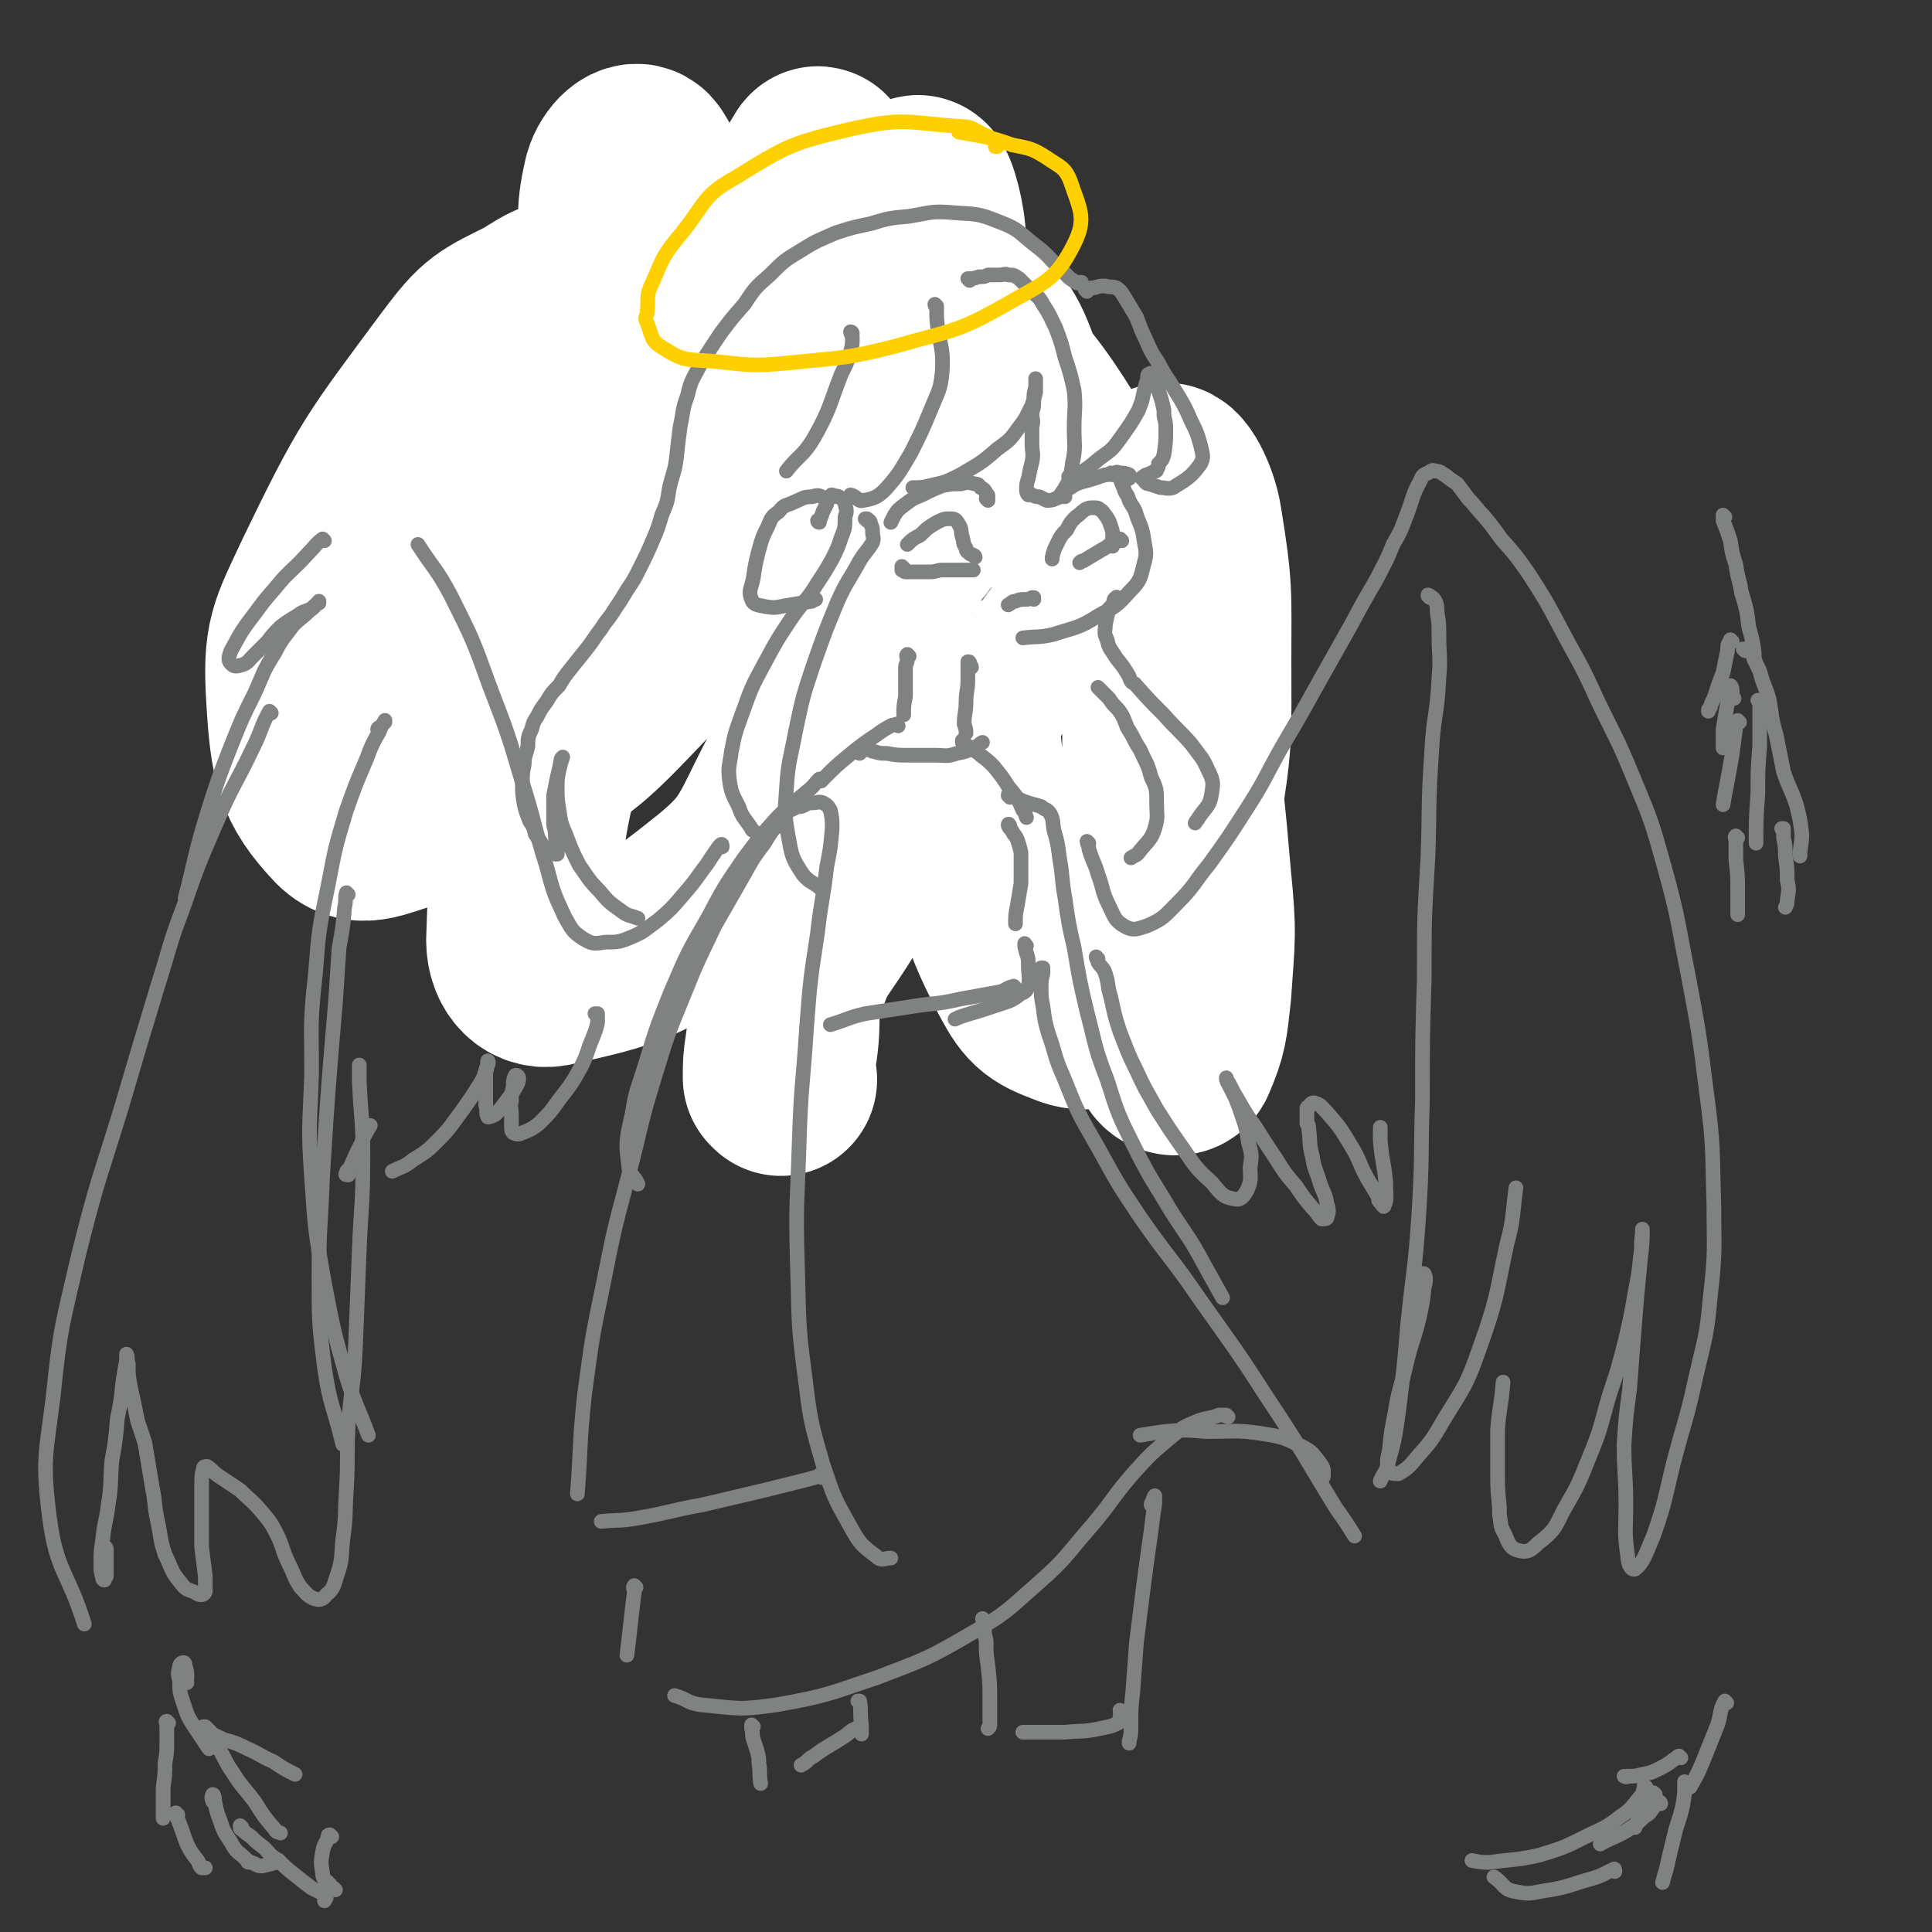 <svg viewBox='0 0 1054 1054' version='1.1' xmlns='http://www.w3.org/2000/svg' xmlns:xlink='http://www.w3.org/1999/xlink'><rect x="0" y="0" width="1054" height="1054" fill="#333333" stroke="none"/><g fill='none' stroke='rgb(128,130,130)' stroke-width='8' stroke-linecap='round' stroke-linejoin='round'><path d='M429,311c0,0 -1,-1 -1,-1 -1,1 0,2 -1,3 0,0 0,0 0,0 '/><path d='M480,118c0,0 -1,0 -1,-1 -1,-1 -1,-1 -2,-2 -4,-3 -4,-3 -9,-6 -6,-3 -6,-3 -12,-6 -6,-4 -6,-5 -12,-9 -7,-4 -7,-6 -15,-7 -9,-1 -10,-1 -17,3 -12,7 -11,10 -21,20 -9,10 -8,11 -17,21 '/><path d='M348,200c-1,0 -1,-1 -1,-1 -1,1 0,2 0,3 1,4 1,4 1,8 0,4 -1,4 -3,7 '/><path d='M511,156c0,0 -1,-1 -1,-1 0,0 0,1 0,1 1,-1 1,-2 1,-3 -2,-4 -2,-5 -4,-9 -5,-7 -5,-7 -10,-15 -7,-10 -6,-11 -14,-20 -9,-10 -8,-12 -19,-18 -12,-5 -14,-6 -26,-4 -16,2 -17,3 -30,12 -16,9 -16,10 -28,24 -12,13 -12,13 -20,28 -9,15 -8,15 -15,31 '/><path d='M378,110c0,-1 0,-2 -1,-1 -1,0 -2,1 -3,2 -10,12 -11,11 -19,24 -7,12 -6,13 -11,25 -5,16 -5,16 -9,32 -7,25 -5,26 -12,50 -3,8 -3,8 -8,15 -6,9 -7,8 -14,16 '/><path d='M348,165c-1,0 -1,0 -1,-1 0,0 0,1 0,1 1,2 2,2 3,4 1,3 1,3 2,7 0,5 0,5 0,11 0,8 1,8 0,16 -1,6 -1,6 -4,10 -9,12 -9,12 -20,22 -14,12 -14,12 -29,23 -19,14 -19,14 -38,27 -18,12 -18,11 -36,22 -15,8 -15,7 -29,15 -11,7 -11,6 -21,14 -9,7 -10,7 -17,16 -6,9 -6,10 -9,20 -3,10 -5,11 -3,20 2,9 6,8 11,17 '/><path d='M313,260c-1,0 -1,-1 -1,-1 -1,0 0,0 0,1 1,1 2,1 3,2 0,3 1,4 -1,5 -3,5 -4,5 -10,8 -11,7 -11,6 -23,12 -16,9 -16,9 -32,19 -19,11 -19,11 -36,25 -15,12 -15,13 -29,28 -10,12 -10,12 -18,26 -7,10 -8,10 -11,21 -3,8 -3,9 -1,17 1,7 2,8 7,14 4,4 5,3 11,6 '/><path d='M330,223c0,0 -1,-1 -1,-1 0,0 1,0 1,1 2,2 3,2 4,5 1,3 1,4 -1,7 -2,9 -3,8 -6,16 -3,7 -3,7 -7,13 -7,12 -8,12 -16,24 -8,12 -9,12 -16,24 -10,15 -10,14 -18,30 -9,15 -8,16 -15,32 -5,13 -6,13 -9,27 -2,9 -3,10 -2,19 0,7 1,8 4,15 4,7 4,7 10,13 6,6 6,6 14,10 5,3 6,2 12,4 '/><path d='M485,115c-1,0 -1,-1 -1,-1 -1,0 0,0 0,0 1,1 1,1 2,2 2,1 1,2 3,3 2,2 2,2 5,3 4,2 4,2 8,4 6,2 6,1 11,4 8,4 8,4 15,10 8,8 9,8 15,18 7,11 7,11 10,24 4,12 4,12 4,25 0,9 0,10 -3,19 -2,6 -2,7 -7,10 -3,2 -4,1 -9,1 -1,0 -1,0 -2,0 '/><path d='M479,153c0,0 -1,0 -1,-1 1,-1 2,-1 3,-3 1,-2 0,-2 1,-4 1,0 1,-1 2,-1 2,0 2,0 3,1 4,3 4,3 7,6 6,5 6,5 11,11 7,8 7,8 13,17 6,10 7,10 11,22 4,11 5,11 5,22 -1,9 0,11 -6,18 -4,6 -6,5 -13,7 -3,2 -4,0 -8,1 '/><path d='M478,111c0,0 -1,-1 -1,-1 0,0 1,0 1,0 -1,1 -2,1 -3,1 -3,2 -3,2 -6,4 -3,3 -3,3 -6,6 -4,4 -4,4 -7,9 -3,6 -4,6 -6,12 -3,6 -4,6 -5,13 -2,9 -1,10 -3,19 -1,11 0,11 -3,22 -3,11 -3,12 -8,22 -8,14 -9,14 -19,28 -5,6 -5,7 -12,12 -6,5 -6,4 -13,8 -1,0 -1,0 -3,1 '/><path d='M397,130c0,0 -1,-1 -1,-1 -3,2 -3,3 -5,5 -3,4 -4,3 -6,7 -2,5 -2,5 -3,10 -1,6 -1,7 -1,13 0,8 0,8 0,16 0,10 1,11 -1,20 -3,13 -3,13 -8,25 -5,12 -5,13 -11,25 -5,9 -5,10 -12,18 -4,4 -6,4 -11,5 -3,0 -3,-2 -5,-3 '/><path d='M509,219c0,0 -1,0 -1,-1 0,0 0,1 0,1 -1,2 -2,1 -3,4 -3,4 -3,4 -5,10 -2,6 -2,6 -3,12 -1,8 -1,8 -1,15 1,9 1,10 4,18 4,13 4,13 10,24 4,7 5,7 10,13 1,2 1,3 4,4 9,8 8,9 18,16 12,8 12,7 25,13 17,9 18,8 35,16 19,10 20,9 38,21 16,11 17,10 30,24 10,11 10,13 15,27 4,11 5,13 3,25 -2,9 -5,9 -10,16 -1,2 -2,1 -4,2 '/><path d='M530,355c0,0 -1,-1 -1,-1 -1,2 0,2 0,4 0,3 0,4 1,6 2,2 3,2 7,3 5,3 5,2 11,4 7,2 7,2 14,5 6,3 6,3 13,6 6,3 7,3 13,7 6,3 7,3 12,8 5,5 7,6 8,12 2,8 2,9 -1,16 -3,8 -4,8 -11,14 -7,8 -8,8 -17,15 -5,3 -5,3 -10,6 '/><path d='M531,350c0,0 -1,-1 -1,-1 0,0 1,0 1,0 0,0 0,0 -1,0 '/><path d='M617,368c0,0 -1,0 -1,-1 0,0 1,1 1,1 0,1 1,1 1,3 1,3 0,4 2,7 1,4 1,4 4,7 3,4 4,3 7,7 4,4 6,3 7,8 1,6 2,7 -1,12 -6,10 -7,10 -15,18 -10,9 -10,8 -21,16 -10,7 -10,7 -20,14 -7,4 -7,4 -15,8 -1,0 -1,0 -2,0 '/><path d='M603,370c0,0 0,-1 -1,-1 0,1 0,2 0,4 0,2 1,2 2,4 2,3 2,3 5,6 4,4 5,3 9,7 7,5 8,5 14,10 8,7 8,7 15,15 7,9 7,9 13,19 6,9 6,8 10,18 4,7 4,7 6,15 1,4 2,6 0,9 -2,4 -4,3 -9,6 '/><path d='M505,311c0,0 -1,-1 -1,-1 0,0 0,1 0,1 1,2 1,2 1,4 0,4 0,4 0,7 0,6 0,6 0,12 0,5 0,5 0,11 1,7 1,7 3,13 1,7 1,7 3,13 3,8 4,8 6,16 3,9 3,9 5,18 2,11 1,11 2,22 0,10 1,10 0,20 -2,9 -2,9 -6,17 -5,7 -6,6 -12,12 -3,3 -3,3 -7,5 '/></g>
<g fill='none' stroke='rgb(255,255,255)' stroke-width='105' stroke-linecap='round' stroke-linejoin='round'><path d='M426,589c-1,-1 -1,-1 -1,-1 0,-8 0,-8 1,-15 3,-19 -1,-20 5,-37 6,-19 8,-19 19,-36 13,-21 15,-20 29,-40 18,-24 20,-24 34,-50 18,-30 20,-30 31,-63 12,-35 13,-36 14,-72 2,-33 2,-35 -8,-66 -8,-23 -10,-27 -28,-42 -16,-13 -20,-14 -41,-15 -29,-1 -31,1 -59,10 -33,10 -33,11 -63,28 -33,20 -34,20 -62,47 -31,29 -30,30 -56,64 -24,30 -25,30 -43,64 -15,28 -22,37 -23,60 0,7 10,2 19,-1 20,-5 22,-4 40,-15 30,-17 34,-16 58,-41 20,-21 20,-24 30,-52 11,-29 15,-31 13,-62 -2,-44 -1,-56 -19,-88 -5,-10 -15,-3 -26,4 -22,11 -24,11 -39,31 -40,54 -42,55 -71,115 -14,30 -17,33 -15,65 2,33 4,44 23,64 10,10 19,2 37,-2 27,-7 28,-7 53,-21 31,-18 34,-18 59,-44 29,-30 29,-31 50,-68 21,-40 20,-41 34,-84 12,-40 11,-40 19,-81 5,-23 3,-24 6,-47 0,-4 1,-11 0,-9 -7,11 -9,18 -18,35 -18,36 -17,36 -35,72 -23,44 -26,43 -47,88 -22,47 -26,46 -40,96 -17,65 -19,70 -21,133 0,11 7,19 17,16 40,-9 49,-11 84,-39 31,-24 29,-30 48,-66 24,-45 23,-47 37,-96 15,-52 14,-52 21,-105 8,-58 2,-76 8,-117 1,-7 6,10 7,21 7,73 4,74 9,147 3,50 1,50 7,100 5,46 4,46 14,91 7,31 6,33 20,61 8,15 10,19 24,24 11,5 16,3 26,-5 15,-13 15,-16 23,-35 12,-31 12,-32 16,-65 7,-42 6,-42 6,-85 0,-37 1,-38 -5,-75 -2,-13 -10,-27 -12,-23 -5,6 -2,21 -2,43 -1,32 -1,32 -1,65 0,39 0,39 0,79 0,40 -1,40 1,79 0,24 -1,26 4,47 1,3 6,4 7,1 6,-14 6,-17 8,-35 2,-30 3,-31 0,-61 -4,-44 -3,-45 -14,-88 -14,-50 -8,-54 -34,-99 -42,-71 -42,-77 -101,-132 -31,-28 -39,-20 -79,-34 -16,-5 -18,-5 -33,-3 -5,0 -4,3 -6,7 -2,4 -1,5 -1,9 1,2 2,2 2,4 1,6 2,7 1,13 -3,17 -4,16 -7,33 -3,24 -3,24 -6,48 -2,16 -2,16 -4,32 0,2 -1,5 -1,4 0,-1 -1,-4 0,-9 0,-6 1,-6 2,-12 1,-12 2,-12 2,-24 -1,-21 0,-21 -2,-41 -3,-27 -3,-28 -8,-54 -5,-23 -4,-31 -13,-45 -3,-5 -10,2 -12,9 -5,21 -2,23 -2,46 0,35 1,35 3,70 3,48 3,48 6,97 1,14 1,14 2,29 '/></g>
<g fill='none' stroke='rgb(128,130,130)' stroke-width='8' stroke-linecap='round' stroke-linejoin='round'><path d='M590,155c0,0 -1,-1 -1,-1 0,0 0,0 1,0 0,0 0,0 0,0 -1,0 -2,1 -3,0 -5,-3 -4,-3 -8,-7 -7,-6 -6,-7 -14,-13 -9,-7 -9,-9 -20,-13 -12,-5 -13,-4 -25,-5 -12,-1 -12,0 -24,2 -11,1 -11,1 -21,4 -9,2 -10,2 -19,5 -9,4 -10,4 -18,9 -10,6 -10,6 -18,14 -8,7 -8,7 -14,16 -7,8 -7,8 -13,16 -6,9 -6,9 -11,17 -4,8 -5,8 -7,17 -3,8 -2,8 -4,17 -1,8 -1,8 -2,17 -1,8 -2,8 -4,17 -1,7 -1,7 -4,14 -2,7 -2,7 -5,14 -3,7 -3,7 -7,15 -3,6 -3,6 -7,12 -3,5 -3,5 -7,11 -3,5 -4,5 -7,10 -4,5 -4,6 -8,11 -4,5 -4,5 -8,10 -4,5 -4,5 -7,10 -4,4 -4,4 -7,9 -3,4 -3,4 -5,8 -2,3 -2,3 -3,7 -2,4 -2,5 -2,9 -1,5 -2,5 -2,10 -1,5 -1,5 -1,11 0,5 0,5 1,11 1,4 1,4 3,9 2,3 2,3 3,7 2,3 2,3 4,6 2,2 2,2 4,4 1,1 1,0 3,1 0,0 1,0 1,0 0,-1 0,-1 0,-3 0,-3 0,-3 -1,-6 0,-3 0,-3 -1,-7 0,-3 0,-3 0,-7 0,-5 0,-5 0,-9 1,-5 1,-5 2,-10 1,-4 1,-4 2,-9 0,-1 0,-1 1,-2 0,0 0,0 0,0 -1,3 -1,3 -2,7 -1,5 -1,5 -1,10 0,6 0,6 1,12 1,7 1,7 4,14 3,8 3,8 7,16 5,7 5,8 11,14 5,6 5,6 12,11 4,3 4,2 9,4 '/><path d='M529,153c-1,-1 -1,-1 -1,-1 0,0 0,0 0,0 3,0 3,0 6,-1 3,0 3,0 5,-1 3,0 3,0 6,0 3,0 3,-1 5,0 3,0 3,0 6,2 3,3 3,3 6,6 4,4 5,4 7,8 4,6 4,7 7,13 3,8 3,8 5,16 3,9 3,9 5,18 1,10 0,10 0,21 0,9 1,10 -1,19 -1,8 -1,8 -5,15 -1,2 -1,3 -4,4 -2,1 -3,1 -5,1 -2,-1 -2,-1 -4,-2 -2,0 -2,0 -4,-1 -1,0 -1,0 -2,0 -1,-1 -1,-2 -1,-3 0,-3 0,-3 1,-6 1,-5 1,-5 2,-9 1,-5 0,-5 0,-10 0,-4 0,-4 0,-9 1,-4 0,-4 0,-8 1,-3 1,-3 1,-7 0,-3 0,-3 1,-7 0,-2 0,-2 0,-4 0,0 0,-1 0,0 0,0 0,1 0,2 0,2 0,2 0,5 -1,4 -1,4 -2,7 -3,6 -3,7 -7,12 -5,7 -5,7 -12,12 -9,8 -10,8 -20,14 -8,4 -8,4 -17,6 -4,1 -4,1 -9,1 '/><path d='M511,167c0,0 -1,-1 -1,-1 0,0 0,1 1,2 0,3 0,3 0,5 1,15 4,15 3,30 -1,10 -2,10 -6,20 -5,12 -5,12 -11,24 -6,10 -6,11 -14,20 -4,4 -6,5 -12,6 -3,1 -3,-2 -7,-3 '/><path d='M465,182c0,0 0,-1 -1,-1 0,1 1,2 1,3 0,4 0,4 -1,8 -2,6 -2,6 -5,12 -7,18 -6,19 -15,35 -6,10 -8,9 -15,18 '/><path d='M593,159c0,0 -1,-1 -1,-1 0,0 1,0 1,0 2,-1 2,-1 4,-1 3,-1 3,-1 6,-1 3,1 3,0 6,1 3,2 3,3 5,6 3,5 3,5 6,10 2,5 2,6 5,12 3,7 3,7 7,13 4,8 5,8 9,15 5,8 5,8 9,17 3,6 3,6 5,13 1,5 2,6 0,10 -5,7 -7,8 -15,13 -3,1 -4,0 -7,0 -3,-1 -3,-1 -6,-2 -2,0 -2,-1 -3,-2 0,0 0,-1 -1,-1 0,-1 1,-1 1,-1 0,0 0,0 0,0 1,-1 1,-1 2,-1 2,-1 2,-1 4,-2 1,0 1,0 1,-1 1,-1 1,-1 1,-3 2,-2 2,-2 3,-5 1,-7 1,-7 1,-13 0,-4 0,-4 -1,-8 0,-1 0,-1 0,-3 -1,-5 -1,-5 -3,-11 -1,-4 -1,-4 -3,-7 -1,-2 -1,-3 -2,-2 -1,0 -1,1 -1,3 -1,3 -1,3 -2,7 -1,5 -1,5 -3,10 -4,7 -4,7 -9,14 -5,7 -5,7 -12,12 -6,5 -6,5 -12,9 -3,1 -3,1 -5,1 '/><path d='M607,259c0,0 -1,-1 -1,-1 0,0 1,1 1,1 1,-1 1,-1 1,-1 1,0 1,-1 2,0 1,1 1,2 1,3 1,3 1,3 2,5 1,4 2,3 3,7 2,4 3,4 4,8 2,6 3,6 4,13 1,7 2,7 0,14 -2,8 -2,9 -8,15 -7,8 -8,8 -17,13 -11,7 -12,6 -24,10 -8,2 -9,1 -17,2 '/><path d='M563,325c0,0 0,-1 -1,-1 0,0 1,1 1,0 0,0 0,-1 -1,-2 -1,-1 -1,-1 -2,-1 -2,-1 -2,-1 -4,-1 -2,0 -2,0 -5,0 -2,0 -2,0 -4,1 -2,2 -2,2 -4,3 -2,3 -2,3 -4,5 -1,3 -1,3 -3,5 -1,2 -1,2 -3,3 0,1 0,1 0,1 0,1 1,1 2,0 1,0 1,0 3,0 3,0 3,0 5,-1 3,0 3,0 6,0 3,-1 3,-1 6,-2 4,-2 4,-2 7,-3 2,-1 2,-1 4,-3 1,0 1,-1 1,-1 0,0 0,0 0,0 '/><path d='M447,285c0,0 -1,0 -1,-1 0,0 1,0 1,0 1,-2 1,-2 2,-5 1,-2 1,-2 2,-4 0,-2 0,-3 -1,-3 -3,-2 -4,-2 -7,-1 -5,0 -5,1 -10,3 -4,2 -5,1 -8,5 -4,3 -4,3 -6,8 -3,6 -3,6 -5,13 -2,8 -2,8 -3,15 -1,6 -3,7 -1,12 1,3 3,3 8,4 6,1 6,0 13,-1 6,-1 6,-1 12,-2 1,-1 1,-1 2,-1 '/><path d='M455,271c-1,0 -1,-1 -1,-1 -1,0 0,0 0,0 2,1 3,0 5,2 1,1 2,1 2,3 1,4 1,4 0,7 0,6 0,6 -2,11 -2,6 -2,6 -5,12 -4,7 -4,7 -8,13 -6,10 -7,9 -14,19 -8,12 -8,12 -15,25 -7,13 -7,13 -12,27 -4,11 -4,11 -6,21 -1,8 -2,8 -1,16 1,7 2,8 5,14 2,6 3,6 7,12 0,1 1,1 2,2 '/><path d='M473,284c0,0 -1,-1 -1,-1 0,0 0,0 1,0 1,1 2,1 2,3 1,2 1,2 1,4 0,3 1,3 0,6 -3,5 -4,5 -7,10 -6,11 -7,11 -12,22 -7,17 -7,17 -13,34 -6,18 -6,18 -10,37 -3,16 -4,16 -5,32 -1,13 -1,13 1,25 2,11 2,12 8,21 4,5 6,4 11,9 '/><path d='M610,327c-1,-1 -1,-2 -1,-1 -2,1 -1,2 -2,4 -1,1 -1,1 -2,2 -1,4 -1,4 -2,9 0,4 -1,4 1,8 1,5 2,5 5,10 4,5 4,5 7,10 1,3 1,3 3,4 8,9 8,9 16,17 7,8 8,8 15,16 5,7 6,7 9,14 3,6 3,7 2,13 -1,7 -3,7 -7,13 -1,2 -1,1 -2,3 '/><path d='M600,376c0,0 -1,-1 -1,-1 0,0 1,1 1,1 0,0 0,0 1,1 2,2 2,2 4,4 2,3 2,3 5,6 3,4 3,5 5,10 4,6 3,6 7,12 3,7 4,7 6,15 3,6 3,7 3,14 0,7 1,7 -1,14 -2,6 -3,6 -8,12 -2,3 -2,2 -5,4 '/><path d='M530,364c0,-1 -1,-1 -1,-1 0,-1 0,0 0,0 0,0 0,-1 0,-1 0,-1 0,-1 -1,-1 0,0 0,0 0,1 0,4 0,4 0,9 0,6 -1,6 -1,12 0,6 -1,6 -1,12 1,3 1,3 1,5 '/><path d='M496,358c0,0 -1,-1 -1,-1 -1,1 0,1 0,3 0,2 -1,2 -1,4 0,3 0,3 0,7 0,4 0,4 0,9 -1,5 -1,5 -1,10 '/><path d='M490,396c0,0 -1,-1 -1,-1 0,0 0,0 0,0 -1,1 -2,0 -3,1 -6,3 -6,4 -11,7 -7,5 -7,5 -13,10 -6,5 -6,5 -12,11 -1,1 -1,1 -2,2 '/><path d='M526,405c0,0 -1,0 -1,-1 0,0 0,1 0,1 1,0 1,0 1,1 2,1 2,1 4,2 2,2 3,2 5,4 4,3 4,3 7,6 4,5 5,6 8,11 5,6 5,6 8,13 2,2 1,2 2,4 '/></g>
<g fill='none' stroke='rgb(255,255,255)' stroke-width='8' stroke-linecap='round' stroke-linejoin='round'><path d='M546,335c-1,0 -1,-1 -1,-1 0,0 0,1 0,1 4,-2 4,-3 7,-5 2,-1 2,-1 5,-3 0,0 0,0 1,0 0,0 0,-1 0,-1 -3,0 -3,0 -5,0 -4,0 -4,-1 -8,0 -3,2 -3,2 -6,4 -2,2 -3,2 -4,4 -1,1 -1,2 -1,2 2,1 2,1 4,1 4,0 4,0 8,-1 5,-2 5,-2 10,-5 5,-2 5,-2 10,-6 3,-3 3,-3 6,-6 0,-1 1,-2 0,-2 -1,-1 -2,0 -5,0 -5,2 -5,2 -10,4 -5,3 -5,3 -11,6 -5,3 -4,3 -9,6 -3,2 -3,3 -5,5 -1,1 -2,1 -1,1 0,1 1,1 2,0 4,0 4,0 8,-2 7,-2 7,-1 13,-4 6,-3 7,-2 12,-7 3,-2 4,-4 6,-7 0,-1 -2,-2 -3,-1 -13,6 -15,6 -27,15 -2,2 -3,4 -2,6 0,2 2,1 4,1 3,1 3,1 6,0 4,-2 4,-2 7,-5 3,-2 3,-3 5,-6 0,-2 0,-4 -1,-5 -2,-2 -4,-1 -7,-1 -4,0 -4,1 -8,3 -3,0 -3,0 -5,2 -1,0 -1,1 -1,2 0,0 1,1 2,1 2,1 2,1 4,1 2,1 3,2 5,1 4,-2 5,-2 8,-5 4,-4 4,-4 8,-8 3,-3 3,-3 5,-7 1,-2 2,-3 1,-4 -2,-1 -3,-1 -5,-1 -3,0 -4,-1 -7,0 -4,1 -4,1 -7,3 -3,3 -3,3 -6,7 -2,3 -1,3 -2,7 0,1 -1,2 0,3 2,1 3,1 6,1 4,0 4,0 7,0 4,0 4,0 7,-2 3,-1 4,-1 6,-4 2,-2 3,-3 2,-6 0,-2 -1,-3 -4,-3 -4,-2 -5,-2 -9,-1 -6,1 -7,1 -11,5 -6,5 -6,5 -10,11 -3,4 -3,5 -4,9 -1,3 -1,4 1,5 3,1 4,1 7,0 6,-1 6,-1 11,-4 10,-6 10,-6 18,-14 4,-4 6,-5 6,-8 0,-2 -2,-2 -4,-2 -6,0 -6,0 -11,2 -6,2 -6,2 -11,5 -4,2 -4,2 -6,5 -2,1 -2,2 -2,3 0,1 -1,1 0,1 2,1 2,1 4,1 4,0 4,0 9,0 5,0 5,0 10,-1 6,0 6,0 11,-1 4,-2 5,-2 8,-4 1,-1 2,-3 1,-4 -3,-1 -4,-1 -7,-1 -5,0 -5,0 -10,2 -4,1 -4,1 -7,2 0,0 0,0 -1,0 '/></g>
<g fill='none' stroke='rgb(128,130,130)' stroke-width='8' stroke-linecap='round' stroke-linejoin='round'><path d='M539,273c0,-1 0,-1 -1,-1 0,-1 1,-1 1,-1 0,-1 0,-1 -1,-2 -1,-2 -1,-2 -3,-3 -1,-1 -1,-2 -3,-2 -4,-1 -4,-1 -8,0 -5,0 -5,0 -10,1 -5,2 -5,2 -11,5 -5,2 -5,2 -9,5 -4,3 -4,3 -6,6 -1,2 -1,2 -2,4 '/><path d='M581,271c0,0 -1,-1 -1,-1 -1,0 0,1 -1,1 0,0 0,0 -1,0 0,0 0,-1 1,-1 0,-1 0,-1 1,-2 2,-1 2,-1 4,-2 3,-2 3,-2 6,-3 4,-1 4,-1 7,-2 3,-1 3,-1 6,-2 4,0 4,-1 7,-1 3,0 4,0 6,1 1,1 0,1 0,2 '/><path d='M607,298c0,0 -1,0 -1,-1 0,0 1,1 1,1 0,-1 0,-1 0,-2 0,-2 0,-2 0,-4 0,-2 0,-2 -1,-5 -1,-3 -1,-3 -3,-6 -1,-1 -1,-2 -3,-3 -1,-1 -1,-1 -3,-1 -3,0 -3,0 -5,1 -3,2 -2,2 -5,4 -3,3 -3,3 -5,7 -3,3 -3,3 -5,7 -2,4 -2,4 -3,8 0,0 0,0 0,1 '/><path d='M612,295c0,0 -1,-1 -1,-1 0,0 1,1 0,1 -1,0 -1,0 -3,0 -3,2 -3,3 -7,5 -5,3 -5,3 -10,6 -1,0 -1,0 -2,1 '/><path d='M532,304c0,0 0,-1 -1,-1 0,0 0,0 0,0 -1,-1 -1,0 -2,-1 -1,-1 -2,-1 -2,-3 -2,-3 -1,-3 -2,-6 -1,-3 0,-4 -2,-7 -1,-2 -2,-3 -4,-3 -4,0 -4,0 -8,2 -5,3 -5,3 -9,7 -4,2 -4,2 -7,5 '/><path d='M493,310c0,0 -1,-1 -1,-1 0,0 0,0 0,0 0,1 0,1 0,2 1,0 1,1 2,1 6,0 6,0 13,0 4,0 4,-1 7,-1 6,0 6,0 12,0 3,0 3,0 5,0 '/><path d='M564,327c0,0 0,-1 -1,-1 0,0 1,1 1,1 0,0 0,0 0,-1 0,0 -1,0 -1,0 -2,1 -2,1 -4,1 -2,0 -3,0 -5,1 -2,0 -2,1 -4,2 '/><path d='M469,411c0,0 -1,-1 -1,-1 0,0 0,0 0,0 0,0 0,-1 0,-1 1,-1 1,-1 1,-1 1,0 1,0 1,0 2,0 2,0 3,1 2,0 2,1 4,1 3,1 3,1 7,1 5,1 6,1 11,1 7,0 7,0 15,0 6,0 6,1 12,-1 5,-1 5,-1 9,-3 3,-1 3,-2 5,-3 '/><path d='M448,426c0,0 -1,-1 -1,-1 -3,3 -3,4 -7,7 -8,7 -8,6 -16,14 -9,10 -9,10 -18,22 -11,16 -11,16 -20,33 -11,19 -11,19 -20,40 -8,20 -8,20 -14,40 -4,13 -5,13 -7,26 -3,14 -4,15 -2,29 0,5 3,5 5,10 '/><path d='M424,451c-1,0 -1,-1 -1,-1 -1,0 0,0 0,1 -3,4 -3,4 -6,9 -6,8 -6,8 -11,17 -8,14 -8,14 -16,28 -9,19 -9,18 -17,38 -9,22 -9,22 -16,45 -8,26 -7,26 -14,53 -8,30 -8,30 -14,60 -6,29 -6,29 -10,59 -3,27 -2,28 -4,55 '/><path d='M428,445c0,-1 -2,-1 -1,-1 1,-2 2,-1 4,-2 3,-1 3,-2 6,-2 3,-1 3,-2 6,-2 3,0 4,-1 6,0 2,1 3,2 4,4 1,5 1,5 1,10 -1,11 -1,11 -3,21 -2,18 -3,18 -5,36 -4,26 -4,26 -6,52 -2,31 -3,31 -4,62 -1,33 -2,33 -1,66 1,30 0,31 4,61 3,24 3,25 10,49 6,18 6,18 15,34 5,9 6,10 14,16 3,3 4,1 8,1 '/><path d='M448,806c0,-1 0,-1 -1,-1 0,-1 1,0 1,0 -3,1 -4,1 -7,2 -12,3 -12,3 -24,6 -17,4 -17,4 -34,8 -17,3 -17,4 -34,7 -11,2 -11,1 -21,2 '/><path d='M551,451c0,-1 -1,-2 -1,-1 0,0 0,1 1,2 1,1 1,1 2,3 1,1 1,1 2,3 1,3 1,3 2,7 0,4 0,4 0,8 0,5 0,5 0,9 -1,6 -1,6 -2,12 -1,5 -1,5 -1,10 '/><path d='M560,516c-1,0 -1,-2 -1,-1 0,1 0,2 1,5 1,3 1,3 1,7 0,5 1,6 0,11 -1,2 -1,3 -4,4 -5,4 -6,4 -12,6 -9,3 -9,3 -19,6 -3,1 -3,1 -5,2 '/><path d='M554,539c0,0 -1,-1 -1,-1 -4,1 -4,2 -7,3 -11,2 -11,2 -22,4 -13,3 -13,2 -26,4 -13,2 -13,2 -26,4 -9,2 -9,3 -19,6 '/><path d='M569,529c0,0 0,-1 -1,-1 0,0 1,0 1,0 0,2 0,2 0,3 -1,4 -1,4 -1,7 0,6 0,6 1,11 1,8 1,8 3,15 4,11 3,12 8,23 8,20 8,20 19,39 11,20 11,20 23,38 16,23 17,22 32,44 19,27 19,26 37,54 20,30 19,30 38,61 5,7 5,7 10,15 '/><path d='M670,773c-1,0 -1,-1 -1,-1 -2,0 -2,0 -4,0 -5,2 -5,1 -11,3 -7,3 -8,3 -14,8 -12,10 -12,10 -22,21 -12,14 -11,15 -23,29 -14,16 -13,17 -29,31 -17,15 -17,16 -36,27 -24,14 -25,14 -51,24 -27,9 -27,10 -55,15 -21,3 -21,2 -42,0 -7,-1 -7,-3 -14,-5 '/><path d='M720,806c0,0 -1,-1 -1,-1 0,0 1,1 1,1 1,1 1,1 1,1 1,-1 1,-1 1,-3 0,-3 0,-3 -2,-6 -4,-5 -4,-6 -10,-9 -10,-5 -10,-5 -22,-7 -14,-2 -15,-1 -30,-1 -11,-1 -12,-1 -23,0 -7,1 -7,1 -13,2 '/><path d='M347,866c0,0 -1,-1 -1,-1 -1,1 0,2 0,4 -1,8 -1,8 -2,17 -1,9 -1,9 -2,17 '/><path d='M551,435c0,-1 -1,-1 -1,-1 0,-1 0,0 1,0 2,1 2,1 5,2 2,1 2,1 5,2 3,1 4,1 7,2 2,2 3,1 5,4 2,4 1,4 2,9 2,7 2,7 3,15 2,11 1,11 3,22 2,14 2,14 5,27 3,18 3,18 7,35 5,19 4,19 11,37 6,19 6,19 15,37 9,18 10,18 20,35 9,14 10,14 18,29 5,9 5,9 10,18 '/><path d='M394,462c0,-1 0,-2 -1,-1 -1,1 -1,1 -3,4 -3,4 -3,5 -7,10 -5,7 -5,7 -11,14 -6,7 -6,7 -13,13 -7,5 -7,6 -14,9 -7,3 -8,3 -15,3 -6,1 -7,1 -12,-2 -6,-4 -6,-5 -10,-12 -6,-13 -6,-13 -10,-28 -7,-22 -6,-23 -13,-45 -8,-27 -8,-27 -18,-53 -9,-25 -9,-25 -21,-49 -8,-15 -9,-14 -18,-28 '/><path d='M177,295c0,0 -1,-1 -1,-1 -4,3 -4,4 -8,8 -9,10 -10,9 -18,19 -8,9 -8,10 -15,19 -5,7 -5,8 -9,15 -1,3 -2,5 0,7 1,1 2,2 5,1 4,-1 4,-2 7,-5 4,-4 4,-4 8,-8 3,-4 3,-4 7,-8 4,-3 4,-3 9,-6 4,-3 4,-2 8,-4 2,-2 2,-2 4,-3 0,0 0,-1 0,-1 -2,2 -2,3 -5,5 -4,4 -5,4 -9,8 -5,7 -6,7 -10,15 -7,11 -6,11 -11,22 -7,14 -7,14 -13,29 -7,18 -7,18 -13,37 -7,23 -6,23 -12,46 '/><path d='M148,389c0,0 -1,-1 -1,-1 -5,9 -4,10 -9,20 -10,21 -11,20 -20,41 -10,23 -10,23 -18,46 -8,21 -7,21 -14,43 -10,33 -10,33 -20,67 -12,39 -13,39 -23,79 -9,39 -10,39 -14,78 -4,32 -6,34 -2,66 4,30 10,29 19,58 '/><path d='M207,399c0,0 -1,-1 -1,-1 0,-1 1,-1 2,-2 1,-1 1,-1 2,-2 0,-1 0,-1 0,-1 -1,2 -2,3 -3,6 -4,7 -4,7 -7,15 -6,14 -6,14 -11,28 -6,20 -6,20 -10,41 -5,24 -5,24 -7,49 -3,27 -2,27 -2,54 -1,28 -2,29 0,57 2,29 2,29 7,57 5,26 5,26 12,51 5,16 6,16 12,32 '/><path d='M58,845c0,0 -1,-1 -1,-1 0,0 1,0 1,1 0,2 0,2 0,4 0,4 0,4 0,7 0,2 0,2 0,4 -1,1 -1,2 -1,2 -1,0 -1,-1 -1,-1 -1,-4 -1,-4 -1,-8 0,-6 0,-6 1,-13 1,-10 2,-10 3,-19 2,-12 1,-12 2,-24 2,-11 2,-11 3,-23 2,-10 2,-10 3,-20 1,-6 1,-6 2,-12 0,-2 0,-4 0,-3 1,1 0,3 1,5 0,6 0,6 1,12 2,9 2,9 4,19 2,6 2,6 4,12 2,12 2,12 4,24 2,10 1,10 3,19 2,9 1,9 4,18 4,8 3,9 9,16 3,4 4,3 8,5 1,1 2,1 3,1 1,0 2,-1 2,-2 0,-4 0,-4 0,-8 -1,-8 -1,-8 -2,-16 0,-9 0,-9 0,-18 0,-8 0,-8 0,-16 0,-4 0,-5 1,-9 0,-1 1,-1 2,-1 3,2 3,3 6,5 6,4 6,4 12,8 6,6 6,5 12,12 5,6 5,6 9,14 3,7 2,7 6,15 3,6 2,6 6,12 3,3 3,4 7,6 3,1 5,1 7,-2 4,-3 4,-5 6,-11 3,-9 2,-9 3,-19 2,-14 1,-14 2,-28 1,-18 0,-18 1,-35 2,-22 3,-22 4,-44 1,-26 1,-26 2,-51 1,-25 2,-25 2,-51 0,-20 -1,-20 -2,-41 0,-4 0,-4 0,-9 '/><path d='M190,488c-1,0 -1,-1 -1,-1 -1,3 0,4 -1,8 -1,11 -1,11 -3,22 -1,15 -1,15 -2,30 -4,47 -4,47 -7,94 -1,28 -2,28 -2,55 0,25 0,26 3,50 3,21 5,21 10,42 '/><path d='M326,554c-1,-1 -1,-1 -1,-1 -1,0 0,0 0,0 0,0 1,0 1,0 0,2 0,2 0,5 -1,4 -1,4 -3,9 -3,7 -2,7 -6,15 -5,9 -5,9 -12,18 -5,7 -5,7 -11,13 -4,3 -4,3 -9,5 -2,1 -3,1 -5,0 -1,-1 -1,-2 -1,-4 0,-3 0,-3 0,-6 0,-4 -1,-4 0,-7 0,-4 0,-4 1,-8 0,-3 0,-4 1,-6 0,-1 2,0 2,1 0,3 -1,4 -4,9 -3,4 -3,4 -6,8 -2,2 -2,3 -5,4 -1,0 -2,1 -2,0 -1,-2 0,-3 -1,-6 0,-3 0,-3 0,-7 0,-4 0,-4 0,-8 0,-3 0,-3 1,-7 0,-1 0,-2 0,-2 0,-1 1,1 0,2 -2,5 -1,5 -4,10 -5,8 -5,8 -10,15 -6,8 -6,9 -13,16 -6,6 -6,6 -14,11 -5,4 -5,3 -11,6 '/><path d='M190,641c-1,0 -2,0 -1,-1 0,-2 1,-1 2,-3 3,-7 3,-7 6,-13 2,-5 2,-5 5,-10 '/><path d='M594,460c0,0 -1,-1 -1,-1 0,1 1,2 1,4 2,7 3,7 5,14 3,8 2,9 6,17 3,6 3,8 8,11 5,3 7,2 13,0 9,-4 9,-5 16,-12 10,-10 9,-11 18,-22 10,-14 10,-14 19,-28 11,-17 10,-17 20,-35 10,-17 10,-17 20,-35 9,-16 9,-16 18,-32 7,-13 7,-13 14,-25 5,-10 5,-9 9,-19 4,-7 4,-7 7,-15 4,-10 3,-11 8,-20 1,-3 2,-3 4,-4 2,-1 2,-2 4,-1 3,0 3,1 5,2 4,3 4,3 7,5 3,4 3,4 6,8 4,4 4,5 8,9 5,6 5,6 10,13 8,9 8,9 15,19 9,14 9,14 17,29 10,19 11,19 20,39 10,21 11,21 20,43 10,24 10,24 17,49 8,29 7,29 13,59 6,32 6,32 10,64 4,30 3,30 4,61 0,25 1,25 -2,51 -2,22 -3,22 -8,44 -5,23 -6,23 -12,46 -5,20 -4,20 -11,40 -4,9 -5,14 -10,18 -2,1 -4,-3 -4,-7 -2,-14 -1,-14 -1,-28 0,-17 -1,-17 -1,-33 1,-15 1,-15 3,-30 1,-13 1,-13 2,-26 1,-12 1,-12 2,-25 1,-10 1,-10 2,-21 1,-8 1,-8 1,-15 0,0 0,-1 0,0 0,0 0,1 0,2 -1,6 0,6 -1,12 -1,10 -1,10 -3,20 -2,12 -2,12 -5,25 -4,16 -4,16 -9,31 -5,17 -4,17 -11,34 -6,15 -6,15 -14,29 -5,10 -5,11 -14,18 -4,4 -6,5 -10,4 -5,-1 -6,-4 -8,-9 -3,-5 -2,-6 -3,-11 0,-2 0,-2 0,-4 -1,-10 -1,-10 -1,-19 0,-11 0,-12 0,-23 1,-13 2,-13 3,-26 '/><path d='M599,523c0,0 -1,-1 -1,-1 0,1 1,2 1,3 2,3 3,3 4,6 2,6 1,7 3,13 2,9 2,10 5,19 4,10 4,11 9,21 5,11 5,10 11,21 7,11 7,11 14,21 7,10 7,11 16,19 5,6 6,8 12,9 4,1 5,-1 7,-4 3,-6 2,-7 2,-13 1,-7 1,-7 -1,-14 -1,-7 -1,-7 -3,-13 -2,-6 -2,-6 -4,-11 -2,-4 -2,-4 -4,-8 -1,-1 -1,-3 -1,-3 0,1 1,2 2,4 2,4 2,4 5,9 4,7 4,7 9,14 5,8 5,8 11,17 5,8 5,8 11,15 4,6 4,6 9,12 3,3 3,4 5,6 2,0 3,0 3,-1 1,-3 1,-4 0,-7 -1,-6 -2,-6 -4,-12 -2,-7 -3,-7 -4,-14 -2,-7 -1,-8 -2,-15 0,-2 0,-2 -1,-3 0,-4 0,-4 0,-8 0,-1 0,-1 1,-1 1,-2 2,-3 4,-2 3,1 3,2 6,5 7,8 7,8 13,18 5,8 4,9 9,18 3,5 3,5 6,10 0,2 0,2 1,3 1,1 2,3 2,2 2,-4 1,-6 1,-13 -1,-11 -2,-11 -3,-23 0,-4 0,-4 0,-7 '/><path d='M780,326c0,-1 -1,-1 -1,-1 0,-1 0,0 1,0 1,1 2,1 3,3 1,2 1,3 1,6 1,6 1,6 1,12 0,12 1,12 0,24 -1,21 -3,20 -4,41 -2,29 -1,29 -2,57 -2,33 -2,33 -2,66 -1,33 -1,33 -1,66 -1,32 0,32 -2,63 -2,30 -3,30 -6,59 -2,24 -2,24 -5,48 -2,14 -2,15 -6,29 -1,5 -2,4 -4,9 '/><path d='M774,698c0,-1 -1,-1 -1,-1 0,-1 1,-1 1,-1 2,0 2,-2 3,-1 1,2 1,4 0,7 -1,9 -1,9 -3,18 -3,12 -4,12 -7,25 -3,13 -4,13 -6,26 -2,10 -2,10 -3,20 -1,5 -2,7 0,11 0,2 2,2 5,2 5,-3 6,-4 10,-9 8,-9 8,-9 15,-21 11,-18 12,-18 19,-38 10,-28 9,-29 15,-57 4,-15 3,-16 5,-31 '/><path d='M941,282c-1,0 -1,-1 -1,-1 0,1 0,2 0,3 2,5 2,5 4,11 1,7 1,7 3,13 1,8 2,8 3,15 3,10 3,10 4,19 2,7 2,7 3,14 0,2 0,2 0,4 '/><path d='M945,350c0,0 -1,-1 -1,-1 0,0 0,0 0,0 0,1 0,1 -1,2 -1,2 0,3 -1,6 -1,5 -1,5 -2,10 -2,5 -2,5 -4,11 -1,4 -2,4 -3,8 -1,1 -1,1 -1,2 '/><path d='M946,381c0,0 0,0 -1,-1 0,-1 0,-1 0,-2 0,-2 0,-3 -1,-4 0,0 0,1 0,2 -1,5 -1,5 -2,10 -1,6 -1,6 -2,12 0,4 0,4 0,8 0,1 0,1 0,2 '/><path d='M949,394c-1,0 -1,-1 -1,-1 0,0 0,0 0,1 0,1 0,1 -1,2 -2,16 -2,16 -5,32 -1,5 -1,5 -2,11 0,0 0,0 0,0 '/><path d='M952,355c0,0 -1,-1 -1,-1 0,0 1,0 1,0 1,1 1,0 2,1 1,1 1,1 2,2 2,5 2,5 4,9 2,8 3,8 5,15 2,10 1,10 4,20 2,10 2,10 4,20 3,9 4,9 7,18 2,8 2,8 3,16 0,6 -1,6 -1,12 '/><path d='M973,453c0,0 -1,-1 -1,-1 0,0 1,0 1,0 0,3 0,3 0,5 1,5 1,5 1,10 1,7 1,7 1,13 1,5 1,5 0,11 0,2 0,2 -1,4 '/><path d='M948,457c-1,0 -1,-1 -1,-1 -1,1 0,1 0,2 0,6 0,6 0,11 1,9 1,9 1,18 0,6 0,6 0,12 '/><path d='M960,383c0,0 -1,-1 -1,-1 0,0 1,0 1,0 0,4 0,4 0,8 0,8 0,8 0,17 -1,13 -1,13 -1,26 -1,14 -1,14 -1,27 '/><path d='M102,918c0,-1 -1,-1 -1,-1 0,-1 1,-1 1,-2 0,-3 0,-3 -1,-6 0,-1 0,-2 -1,-2 -1,0 -2,1 -2,2 -1,4 -1,4 0,8 0,6 0,6 2,12 2,6 2,7 6,13 4,6 4,6 8,12 '/><path d='M92,940c-1,0 -1,-1 -1,-1 -1,0 0,1 0,2 0,2 0,2 0,4 0,3 0,3 0,6 0,5 0,5 -1,11 0,6 0,6 -1,13 0,6 0,6 0,12 0,3 0,3 0,5 '/><path d='M97,990c-1,0 -2,-1 -1,-1 0,2 1,3 2,6 2,5 2,6 4,11 2,4 2,4 5,8 2,2 1,3 3,5 1,0 1,0 2,0 '/><path d='M117,983c-1,0 -1,0 -1,-1 -1,-1 0,-3 0,-3 1,0 1,2 1,3 1,5 1,6 3,11 2,6 2,6 6,12 3,6 4,5 9,10 0,1 0,1 2,1 3,1 3,2 6,2 4,-1 4,-1 8,-2 1,-1 1,-1 1,-1 '/><path d='M113,943c0,0 -1,-1 -1,-1 -1,0 -1,0 -1,0 -2,1 -3,0 -3,1 -1,0 0,0 0,1 3,1 3,0 5,1 5,2 5,2 9,4 7,2 7,2 13,5 7,3 7,4 14,7 6,4 6,4 12,7 '/><path d='M132,997c0,0 -1,-1 -1,-1 0,1 0,2 1,2 2,2 2,2 5,4 3,3 3,3 7,6 4,4 3,4 8,7 4,4 4,4 9,8 5,4 5,4 9,7 4,2 5,2 8,5 0,1 -1,1 -1,2 '/><path d='M181,1002c-1,0 -1,-1 -1,-1 -1,0 -1,0 -1,1 -1,4 -2,3 -3,8 -1,6 -1,6 0,12 0,3 1,3 4,6 1,2 1,1 3,3 '/><path d='M115,945c0,0 -1,-1 -1,-1 1,3 2,4 4,8 5,7 4,8 9,15 5,8 6,8 12,16 5,8 5,8 11,15 1,2 1,1 3,2 '/><path d='M629,822c-1,-1 -1,-1 -1,-1 0,-1 0,-1 1,-2 0,-2 1,-3 1,-3 0,0 0,2 0,4 -1,7 -1,7 -2,15 -2,14 -2,14 -4,29 -2,16 -2,16 -4,32 -1,14 -1,14 -2,27 -1,9 -1,9 -1,19 0,4 0,4 -1,8 0,1 0,1 0,1 '/><path d='M612,934c0,0 -1,-1 -1,-1 0,1 1,2 0,3 0,2 0,2 -1,4 -4,2 -5,2 -10,3 -9,2 -9,1 -19,2 -11,0 -11,0 -23,0 '/><path d='M537,884c0,0 -1,-1 -1,-1 0,1 1,2 1,3 0,5 0,5 1,9 0,7 0,7 1,14 1,9 1,9 1,18 0,7 0,7 0,14 0,1 0,1 -1,2 '/><path d='M411,942c-1,0 -1,-1 -1,-1 0,0 0,1 0,2 1,3 0,3 1,6 1,3 1,3 2,6 1,4 1,4 1,7 1,5 0,6 1,11 0,0 0,0 0,0 '/><path d='M469,929c0,-1 -1,-1 -1,-1 0,0 1,0 1,0 1,6 0,7 1,13 0,3 0,3 0,5 '/><path d='M468,944c0,0 -1,-1 -1,-1 -3,1 -3,2 -6,4 -9,6 -9,5 -17,11 -4,2 -3,3 -7,5 '/><path d='M942,929c-1,0 -1,-1 -1,-1 -3,5 -2,7 -4,13 -4,10 -4,10 -8,20 -3,7 -3,7 -7,14 '/><path d='M917,959c0,0 -1,-1 -1,-1 -1,0 -1,1 -3,2 -4,3 -4,3 -8,5 -4,2 -4,2 -9,3 -4,1 -4,1 -8,1 -1,1 -1,0 -2,0 '/><path d='M903,979c0,0 -1,-1 -1,-1 0,1 1,1 0,2 -1,4 -1,4 -3,7 -2,2 -2,2 -4,4 -2,3 -2,3 -3,6 '/><path d='M920,973c0,0 -1,-1 -1,-1 0,0 0,1 0,2 0,5 0,5 -1,11 -2,9 -3,9 -5,18 -2,8 -2,8 -4,17 -1,3 -1,3 -2,7 '/><path d='M906,984c0,0 0,-1 -1,-1 -1,1 -1,1 -2,2 -3,3 -2,4 -6,6 -4,4 -4,4 -10,8 -7,4 -7,3 -14,7 '/><path d='M881,1021c0,-1 0,-2 -1,-1 -5,2 -5,3 -12,5 -11,3 -11,4 -22,6 -9,1 -10,3 -19,1 -7,-1 -6,-4 -12,-8 '/><path d='M898,975c0,0 -1,-1 -1,-1 0,0 1,1 0,1 -1,3 0,3 -2,5 -5,6 -5,7 -11,11 -9,7 -9,6 -19,11 -12,6 -12,6 -25,10 -13,3 -13,2 -27,4 -5,0 -5,0 -10,-1 '/></g>
<g fill='none' stroke='rgb(255,208,0)' stroke-width='8' stroke-linecap='round' stroke-linejoin='round'><path d='M544,80c-1,0 -1,0 -1,-1 0,0 0,1 0,1 0,-1 1,-2 0,-2 -2,-2 -2,-3 -5,-4 -7,-3 -7,-5 -14,-5 -29,-2 -30,-5 -58,1 -34,8 -36,9 -65,27 -18,10 -16,14 -29,30 -10,12 -10,13 -16,27 -4,8 -2,8 -3,17 -1,3 -1,3 0,5 3,8 2,10 9,14 11,7 12,6 26,7 21,2 21,3 42,1 29,-3 30,-2 58,-9 31,-9 33,-7 61,-23 21,-12 27,-13 37,-33 7,-14 3,-19 -2,-34 -3,-8 -6,-8 -13,-13 -8,-5 -9,-5 -19,-7 -14,-5 -14,-4 -29,-7 '/></g>
</svg>